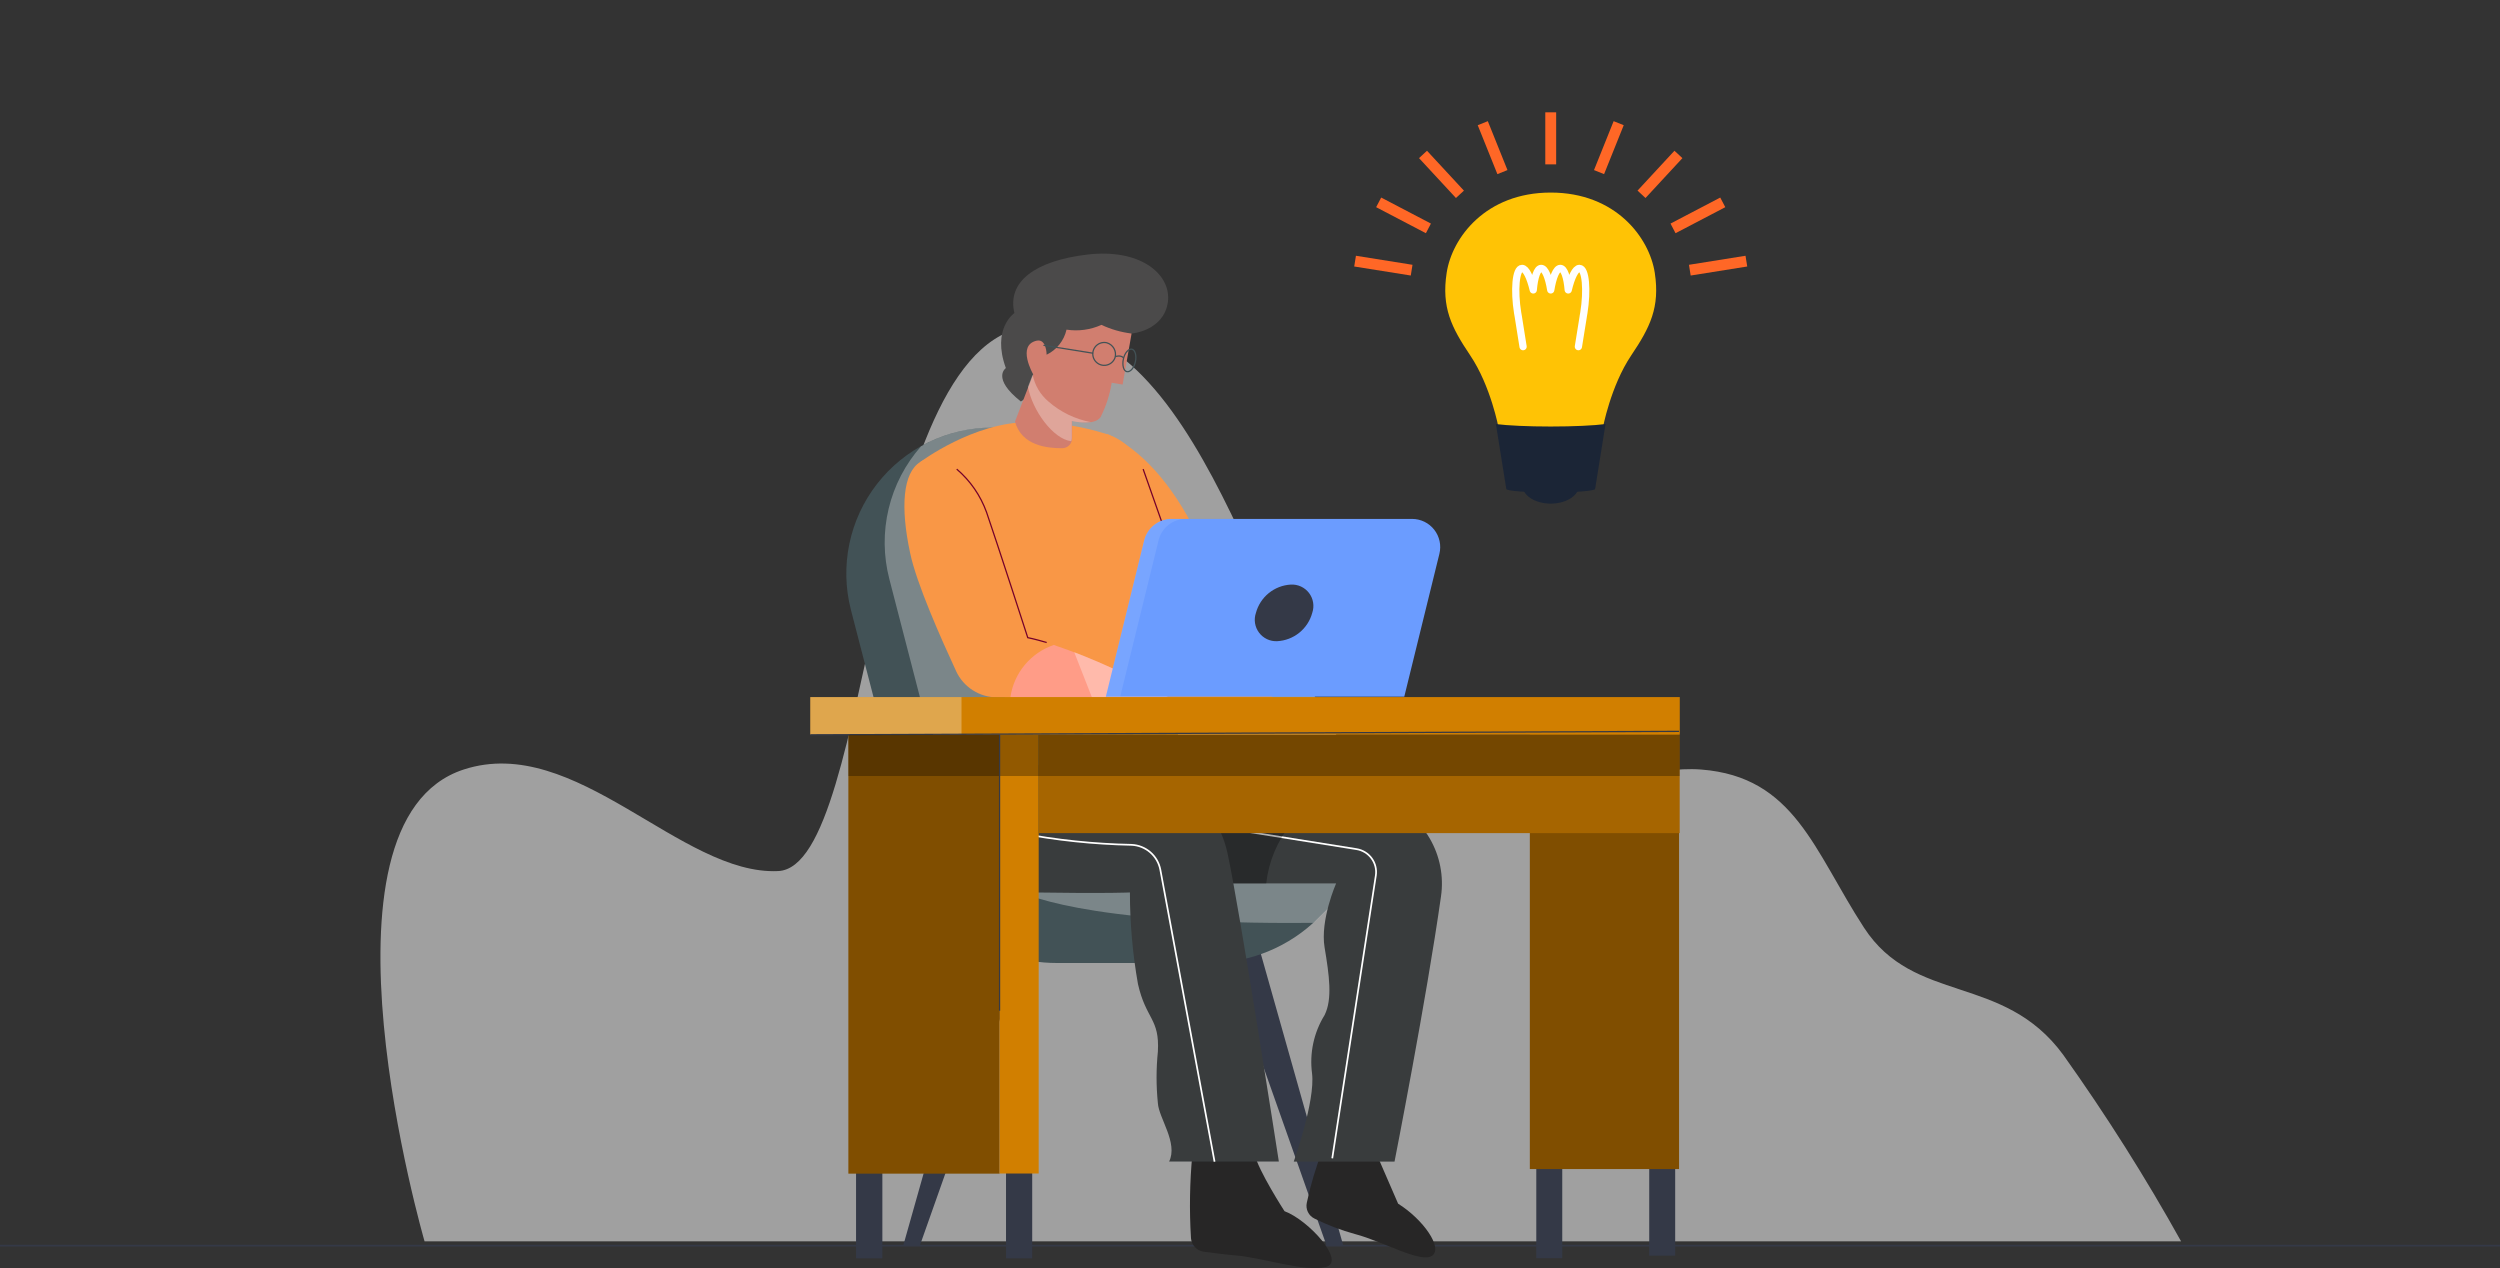 <svg width="690" height="350" viewBox="0 0 690 350" fill="none" xmlns="http://www.w3.org/2000/svg">
<rect x="0" y="0" width="690" height="350" fill="#333333" stroke="none"/>
<g clip-path="url(#clip0_2564_1445)">
<path d="M117.178 342.609H601.98C592.195 325.014 581.336 307.831 569.443 291.124C552.9 268.564 528.31 277.335 514.466 256.04C500.621 234.744 495.324 214.387 469.484 212.388C443.645 210.389 401.162 237.273 376.172 212.388C351.182 187.502 334.089 90 286.509 90C238.928 90 241.627 239.15 214.788 240.415C187.949 241.679 158.861 202.311 127.973 212.388C83.592 226.871 117.178 342.609 117.178 342.609Z" fill="#EAEAEA" fill-opacity="0.6"/>
<path d="M-72 343.797H762.707" stroke="#343947" stroke-width="0.48" stroke-miterlimit="10"/>
<path d="M329.097 318.555C328.363 326.267 328.234 334.024 328.713 341.756C328.794 342.671 329.178 343.533 329.805 344.205C330.432 344.877 331.265 345.32 332.173 345.463C334.397 345.765 337.664 346.204 341.426 346.534C348.537 347.165 360.234 351.119 365.918 349.692C371.602 348.264 361.168 336.732 354.523 334.288C354.523 334.288 347.219 322.975 346.286 318.555H329.097Z" fill="#272626"/>
<path d="M253.874 343.793H249.289L274.056 256.148H284.874L253.874 343.793Z" fill="#343947"/>
<path d="M366.136 343.793H370.749L345.982 256.148H335.164L366.136 343.793Z" fill="#343947"/>
<path d="M365.065 317.359C363.188 322.104 361.719 327 360.672 331.994C360.491 332.842 360.598 333.727 360.976 334.508C361.353 335.288 361.981 335.921 362.759 336.305C366.368 338.113 370.148 339.557 374.044 340.616C381.759 342.648 392.111 348.716 395.241 346.602C398.371 344.487 392.825 336.552 385.878 332.214L379.92 318.485L365.065 317.359Z" fill="#272626"/>
<path d="M305.508 119.742C314.816 123.916 323.465 133.471 330.22 147.2C336.974 160.928 352.185 194.701 352.185 194.701H335.134L305.508 119.742Z" fill="#F99746"/>
<path d="M377.73 239.644L363.864 253.373C359.893 257.326 355.181 260.457 349.999 262.586C344.816 264.716 339.264 265.802 333.661 265.784H291.514C282.592 265.784 273.919 262.844 266.836 257.419C259.754 251.994 254.656 244.386 252.332 235.773L234.842 168.282C233.317 162.332 233.174 156.111 234.424 150.096C235.673 144.082 238.281 138.433 242.049 133.581C245.817 128.73 250.645 124.804 256.163 122.105C261.681 119.406 267.743 118.004 273.886 118.008H286.819C291.561 118.015 296.167 119.596 299.913 122.503C303.66 125.41 306.336 129.479 307.522 134.07L334.677 240.029L377.73 239.644Z" fill="#425256"/>
<path style="mix-blend-mode:multiply" opacity="0.3" d="M343.131 239.958L281.27 245.944C281.27 245.944 297.744 255.389 362.489 254.702L363.862 253.494L377.728 239.766L343.131 239.958Z" fill="url(#paint0_linear_2564_1445)"/>
<path style="mix-blend-mode:multiply" opacity="0.3" d="M323.741 197.579L307.459 134.07C306.273 129.479 303.597 125.41 299.85 122.503C296.103 119.596 291.498 118.015 286.756 118.008H273.878C266.989 118.005 260.217 119.783 254.218 123.17C249.868 128.095 246.794 134.013 245.266 140.405C243.739 146.797 243.805 153.466 245.46 159.825L255.234 197.579H323.741Z" fill="url(#paint1_linear_2564_1445)"/>
<path d="M325.443 243.811H368.771C368.771 243.811 364.323 253.915 365.586 261.494C366.849 269.072 367.81 275.717 365.586 280.165C362.609 284.978 361.387 290.672 362.126 296.282C363.06 303.86 357.074 320.609 357.074 320.609H384.889C384.889 320.609 393.702 275.799 397.711 247.435C398.522 241.888 397.423 236.231 394.594 231.391C391.765 226.551 387.374 222.817 382.143 220.802C369.76 216.024 350.457 211.164 323.247 211.164H300.484L325.443 243.811Z" fill="#393C3D"/>
<path d="M331.539 227.523L374.4 234.36C376.074 234.624 377.576 235.541 378.574 236.91C379.573 238.28 379.988 239.989 379.727 241.664L367.701 319.698" stroke="white" stroke-width="0.48" stroke-miterlimit="10"/>
<path style="mix-blend-mode:multiply" opacity="0.3" d="M371.136 217.188C355.54 213.018 339.448 210.995 323.305 211.175H300.543L325.502 243.822H349.472C350.149 237.773 352.551 232.046 356.392 227.323C360.233 222.601 365.351 219.083 371.136 217.188Z" fill="url(#paint2_linear_2564_1445)"/>
<path d="M265.345 211.856C265.345 211.856 263.561 245.986 284.868 246.315C306.175 246.645 311.858 246.315 311.858 246.315C311.858 254.794 312.603 263.256 314.082 271.604C316.306 281.406 320.096 281.076 319.574 290.247C319.091 294.976 319.091 299.742 319.574 304.47C319.821 308.589 325.203 315.453 322.676 320.588H352.962C352.962 320.588 341.979 249.775 338.739 235.25C335.499 220.725 322.622 213.449 310.293 211.856C297.965 210.264 265.345 211.856 265.345 211.856Z" fill="#393C3D"/>
<path d="M254.027 127.491C254.027 127.491 268.662 116.508 283.901 116.508C291.233 116.482 298.524 117.603 305.51 119.831C307.812 120.572 309.911 121.835 311.645 123.521C313.379 125.207 314.699 127.27 315.505 129.551L338.569 194.899H278.162L254.027 127.491Z" fill="#F99746"/>
<path d="M315.504 129.461L322.396 149.038" stroke="#73002A" stroke-width="0.35" stroke-miterlimit="10"/>
<path d="M254.034 127.474C260.294 123.575 269.19 132.691 272.21 141.395C275.231 150.099 283.578 175.992 283.578 175.992C283.578 175.992 297.718 178.435 322.403 192.466H275.203C272.825 192.47 270.495 191.792 268.49 190.512C266.484 189.232 264.888 187.404 263.891 185.245C259.717 176.211 252.908 160.972 251.178 152.543C248.487 139.967 249.174 130.44 254.034 127.474Z" fill="#F99746"/>
<path d="M264.055 129.477C267.789 132.665 270.628 136.773 272.292 141.393C275.285 150.07 283.659 175.99 283.659 175.99C283.659 175.99 285.444 176.319 288.876 177.335" stroke="#73002A" stroke-width="0.35" stroke-miterlimit="10"/>
<path d="M322.395 192.395C312.383 186.563 301.815 181.743 290.846 178.008C287.719 179.071 284.947 180.977 282.834 183.516C280.722 186.054 279.352 189.127 278.875 192.395H322.395Z" fill="#FF9C87"/>
<path style="mix-blend-mode:multiply" opacity="0.3" d="M301.34 192.395H322.4C314.085 187.611 305.421 183.462 296.48 179.984L301.34 192.395Z" fill="url(#paint3_linear_2564_1445)"/>
<path d="M387.579 192.285H305.207L315.778 149.204C316.183 147.51 317.144 145.999 318.508 144.914C319.871 143.829 321.559 143.232 323.301 143.219H389.721C390.901 143.218 392.066 143.485 393.127 144.001C394.188 144.517 395.118 145.268 395.846 146.197C396.574 147.126 397.08 148.208 397.327 149.362C397.574 150.516 397.555 151.711 397.272 152.856L387.579 192.285Z" fill="#6B9CFF"/>
<g style="mix-blend-mode:multiply" opacity="0.3">
<path style="mix-blend-mode:multiply" opacity="0.3" d="M327.259 143.203H323.306C321.561 143.202 319.866 143.785 318.492 144.86C317.119 145.935 316.145 147.44 315.727 149.134L305.156 192.215H309.192L319.764 149.134C320.173 147.451 321.134 145.954 322.492 144.88C323.85 143.805 325.528 143.215 327.259 143.203Z" fill="url(#paint4_linear_2564_1445)"/>
</g>
<path d="M362.181 169.144C361.598 171.304 360.347 173.225 358.606 174.631C356.865 176.036 354.723 176.855 352.489 176.969C351.526 177.013 350.567 176.821 349.696 176.409C348.825 175.997 348.068 175.378 347.491 174.606C346.914 173.834 346.535 172.933 346.387 171.981C346.238 171.029 346.325 170.055 346.64 169.144C347.219 166.999 348.46 165.091 350.185 163.692C351.91 162.292 354.032 161.471 356.25 161.346C357.216 161.29 358.182 161.472 359.061 161.876C359.94 162.281 360.706 162.895 361.292 163.666C361.878 164.436 362.265 165.338 362.42 166.294C362.576 167.249 362.493 168.228 362.181 169.144Z" fill="#343947"/>
<path d="M309.77 92.091C314.63 92.558 322.016 89.812 322.401 82.618C322.785 75.424 314.521 68.56 300.105 70.262C285.69 71.965 277.892 77.758 279.979 86.407C279.979 86.407 273.636 90.663 277.618 101.591C277.618 101.591 273.554 104.337 281.764 110.817L309.77 92.091Z" fill="#4B4A4A"/>
<path d="M312.317 92.053L309.846 106.139L306.825 105.644C306.303 108.952 305.265 112.158 303.75 115.145C301.883 117.698 295.897 116.188 295.897 116.188V120.966C295.897 121.694 295.608 122.392 295.093 122.907C294.578 123.422 293.88 123.711 293.152 123.711C289.088 123.711 281.949 123.052 280.137 116.353L285.161 103.31C285.161 103.31 280.521 95.265 286.122 94.03C288.868 93.426 288.868 97.901 288.868 97.901C290.244 97.234 291.452 96.266 292.403 95.068C293.354 93.87 294.022 92.474 294.36 90.982C297.632 91.483 300.98 91.025 303.997 89.664C306.625 90.9 309.434 91.707 312.317 92.053Z" fill="#D17E6F"/>
<path d="M288.129 95.328L301.556 97.47" stroke="#425256" stroke-width="0.35" stroke-linecap="round" stroke-linejoin="round"/>
<path d="M307.764 98.664C307.573 99.246 307.218 99.759 306.741 100.142C306.264 100.526 305.686 100.762 305.078 100.823C304.469 100.884 303.856 100.767 303.312 100.486C302.769 100.205 302.319 99.772 302.017 99.24C301.715 98.708 301.574 98.099 301.611 97.489C301.649 96.878 301.862 96.291 302.227 95.8C302.591 95.309 303.09 94.934 303.664 94.721C304.237 94.508 304.86 94.466 305.457 94.601C306.299 94.838 307.014 95.398 307.446 96.159C307.877 96.919 307.992 97.82 307.764 98.664V98.664Z" stroke="#425256" stroke-width="0.35" stroke-miterlimit="10"/>
<path d="M313.368 99.834C313.011 101.536 311.968 102.745 311.034 102.58C310.1 102.415 309.689 100.823 310.046 99.12C310.402 97.418 311.473 96.21 312.379 96.374C313.285 96.539 313.752 98.132 313.368 99.834Z" stroke="#425256" stroke-width="0.35" stroke-miterlimit="10"/>
<path d="M307.812 98.418C307.812 98.418 309.35 97.869 310.119 98.803" stroke="#425256" stroke-width="0.35" stroke-miterlimit="10"/>
<path d="M285.002 103.374C285.002 103.374 284.837 103.017 284.617 102.633C284.864 103.1 285.002 103.374 285.002 103.374Z" fill="url(#paint5_linear_2564_1445)"/>
<path style="mix-blend-mode:multiply" opacity="0.3" d="M301.037 116.5C296.71 115.679 292.681 113.716 289.367 110.816C287.103 108.908 285.562 106.282 285.001 103.375L283.711 106.752C284.919 113.26 290.658 121.195 295.655 121.771C295.752 121.516 295.807 121.248 295.82 120.975V116.198C297.529 116.592 299.293 116.694 301.037 116.5Z" fill="url(#paint6_linear_2564_1445)"/>
<path d="M269.703 208.492C269.703 208.492 269.484 226.861 281.263 229.909C291.503 231.879 301.892 232.972 312.317 233.177C314.22 233.26 316.038 233.984 317.478 235.229C318.918 236.475 319.896 238.17 320.253 240.041L335.217 320.628" stroke="white" stroke-width="0.48" stroke-miterlimit="10"/>
<path d="M243.487 320.609H236.32V347.271H243.487V320.609Z" fill="#343947"/>
<path d="M284.862 320.609H277.695V347.271H284.862V320.609Z" fill="#343947"/>
<path d="M243.487 320.609H236.32V347.271H243.487V320.609Z" fill="#343947"/>
<path d="M284.862 320.609H277.695V347.271H284.862V320.609Z" fill="#343947"/>
<path d="M431.182 320.609H424.016V347.271H431.182V320.609Z" fill="#343947"/>
<path d="M462.35 319.906H455.184V346.567H462.35V319.906Z" fill="#343947"/>
<path d="M275.884 202.812H234.148V323.927H275.884V202.812Z" fill="#804E00"/>
<path d="M275.885 323.891H286.676V202.776H275.885V323.891Z" fill="#D17F00"/>
<path d="M463.421 199.102H422.234V322.66H463.421V199.102Z" fill="#804E00"/>
<path d="M463.584 202.812H286.676V229.94H463.584V202.812Z" fill="#A66500"/>
<path d="M463.619 192.398H223.641V202.777H463.619V192.398Z" fill="#D17F00"/>
<path style="mix-blend-mode:multiply" opacity="0.3" d="M265.376 192.398H223.641V202.777H265.376V192.398Z" fill="url(#paint7_linear_2564_1445)"/>
<path d="M223.641 202.812L463.427 201.853" stroke="#343947" stroke-width="0.35" stroke-miterlimit="10"/>
<path style="mix-blend-mode:multiply" opacity="0.3" d="M463.583 202.812H234.148V214.18H463.583V202.812Z" fill="url(#paint8_linear_2564_1445)"/>
<path d="M275.883 202.812V278.952" stroke="#343947" stroke-width="0.35" stroke-miterlimit="10"/>
<path d="M456.72 75.304C455.24 65.61 445.95 53.148 427.999 53.148C410.048 53.148 400.752 65.61 399.278 75.304C397.825 84.834 400.561 90.332 405.774 98.079C411.48 106.552 413.639 118.221 413.639 118.221H427.999H442.36C442.36 118.221 444.518 106.552 450.224 98.079C455.437 90.332 458.173 84.829 456.72 75.304Z" fill="#FFC305"/>
<path d="M427.997 117.722C421.691 117.722 416.123 117.452 412.867 117.039L415.736 134.956C415.821 135.494 421.31 135.927 427.997 135.927C434.684 135.927 440.172 135.494 440.257 134.956L443.126 117.039C439.87 117.452 434.297 117.722 427.997 117.722Z" fill="#1B2536"/>
<path d="M428.002 139.002C432.322 139.002 435.823 136.739 435.823 133.947C435.823 131.154 432.322 128.891 428.002 128.891C423.682 128.891 420.18 131.154 420.18 133.947C420.18 136.739 423.682 139.002 428.002 139.002Z" fill="#1B2536"/>
<path d="M435.636 95.676L436.978 87.347H436.967C437.026 87.025 437.084 86.694 437.142 86.353C438.139 80.172 437.688 74.078 435.923 74.078C434.825 74.078 433.648 76.563 432.831 80.018C432.539 76.563 431.744 74.078 430.646 74.078C429.548 74.078 428.562 76.563 428.005 80.018C427.448 76.563 426.462 74.078 425.364 74.078C424.267 74.078 423.471 76.563 423.179 80.018C422.357 76.563 421.18 74.078 420.088 74.078C418.322 74.078 417.871 80.172 418.868 86.353C418.921 86.694 418.979 87.021 419.043 87.347L420.369 95.676" stroke="white" stroke-width="2" stroke-miterlimit="10" stroke-linecap="round" stroke-linejoin="round"/>
<path d="M414.671 47.5L409.246 34" stroke="#FF6726" stroke-width="3" stroke-miterlimit="10"/>
<path d="M402.942 53.631L392.75 42.625" stroke="#FF6726" stroke-width="3" stroke-miterlimit="10"/>
<path d="M394.241 63.036L380.512 55.852" stroke="#FF6726" stroke-width="3" stroke-miterlimit="10"/>
<path d="M389.612 74.565L374 72.07" stroke="#FF6726" stroke-width="3" stroke-miterlimit="10"/>
<path d="M428 31V45.365" stroke="#FF6726" stroke-width="3" stroke-miterlimit="10"/>
<path d="M446.756 34L441.336 47.5" stroke="#FF6726" stroke-width="3" stroke-miterlimit="10"/>
<path d="M463.246 42.625L453.059 53.631" stroke="#FF6726" stroke-width="3" stroke-miterlimit="10"/>
<path d="M475.483 55.852L461.754 63.036" stroke="#FF6726" stroke-width="3" stroke-miterlimit="10"/>
<path d="M481.999 72.07L466.387 74.565" stroke="#FF6726" stroke-width="3" stroke-miterlimit="10"/>
</g>
<defs>
<linearGradient id="paint0_linear_2564_1445" x1="46530" y1="4488.08" x2="46520.7" y2="4629.13" gradientUnits="userSpaceOnUse">
<stop stop-color="white"/>
<stop offset="0.12" stop-color="#DADADA"/>
<stop offset="0.45" stop-color="#7E7E7E"/>
<stop offset="0.71" stop-color="#3A3A3A"/>
<stop offset="0.9" stop-color="#101010"/>
<stop offset="1"/>
</linearGradient>
<linearGradient id="paint1_linear_2564_1445" x1="36820.6" y1="19843" x2="36820.6" y2="22153.8" gradientUnits="userSpaceOnUse">
<stop stop-color="white"/>
<stop offset="0.12" stop-color="#DADADA"/>
<stop offset="0.45" stop-color="#7E7E7E"/>
<stop offset="0.71" stop-color="#3A3A3A"/>
<stop offset="0.9" stop-color="#101010"/>
<stop offset="1"/>
</linearGradient>
<linearGradient id="paint2_linear_2564_1445" x1="35346.5" y1="9720.19" x2="33720.5" y2="8567.35" gradientUnits="userSpaceOnUse">
<stop stop-color="white"/>
<stop offset="0.12" stop-color="#DADADA"/>
<stop offset="0.45" stop-color="#7E7E7E"/>
<stop offset="0.71" stop-color="#3A3A3A"/>
<stop offset="0.9" stop-color="#101010"/>
<stop offset="1"/>
</linearGradient>
<linearGradient id="paint3_linear_2564_1445" x1="12245" y1="3538.95" x2="12489.7" y2="3538.95" gradientUnits="userSpaceOnUse">
<stop stop-color="white"/>
<stop offset="0.12" stop-color="#DADADA"/>
<stop offset="0.45" stop-color="#7E7E7E"/>
<stop offset="0.71" stop-color="#3A3A3A"/>
<stop offset="0.9" stop-color="#101010"/>
<stop offset="1"/>
</linearGradient>
<linearGradient id="paint4_linear_2564_1445" x1="10724.8" y1="12513.2" x2="10724.8" y2="13554.2" gradientUnits="userSpaceOnUse">
<stop stop-color="white"/>
<stop offset="0.12" stop-color="#DADADA"/>
<stop offset="0.45" stop-color="#7E7E7E"/>
<stop offset="0.71" stop-color="#3A3A3A"/>
<stop offset="0.9" stop-color="#101010"/>
<stop offset="1"/>
</linearGradient>
<linearGradient id="paint5_linear_2564_1445" x1="461.389" y1="280.827" x2="461.442" y2="280.827" gradientUnits="userSpaceOnUse">
<stop stop-color="white"/>
<stop offset="0.12" stop-color="#DADADA"/>
<stop offset="0.45" stop-color="#7E7E7E"/>
<stop offset="0.71" stop-color="#3A3A3A"/>
<stop offset="0.9" stop-color="#101010"/>
<stop offset="1"/>
</linearGradient>
<linearGradient id="paint6_linear_2564_1445" x1="8260.13" y1="4649.15" x2="8331.48" y2="4539.64" gradientUnits="userSpaceOnUse">
<stop stop-color="white"/>
<stop offset="0.12" stop-color="#DADADA"/>
<stop offset="0.45" stop-color="#7E7E7E"/>
<stop offset="0.71" stop-color="#3A3A3A"/>
<stop offset="0.9" stop-color="#101010"/>
<stop offset="1"/>
</linearGradient>
<linearGradient id="paint7_linear_2564_1445" x1="18491.2" y1="4308.26" x2="19125.1" y2="4308.26" gradientUnits="userSpaceOnUse">
<stop stop-color="white"/>
<stop offset="0.12" stop-color="#DADADA"/>
<stop offset="0.45" stop-color="#7E7E7E"/>
<stop offset="0.71" stop-color="#3A3A3A"/>
<stop offset="0.9" stop-color="#101010"/>
<stop offset="1"/>
</linearGradient>
<linearGradient id="paint8_linear_2564_1445" x1="111122" y1="4814.46" x2="111122" y2="4714.66" gradientUnits="userSpaceOnUse">
<stop stop-color="white"/>
<stop offset="0.12" stop-color="#DADADA"/>
<stop offset="0.45" stop-color="#7E7E7E"/>
<stop offset="0.71" stop-color="#3A3A3A"/>
<stop offset="0.9" stop-color="#101010"/>
<stop offset="1"/>
</linearGradient>
<clipPath id="clip0_2564_1445">
<rect width="690" height="350" fill="white"/>
</clipPath>
</defs>
</svg>
